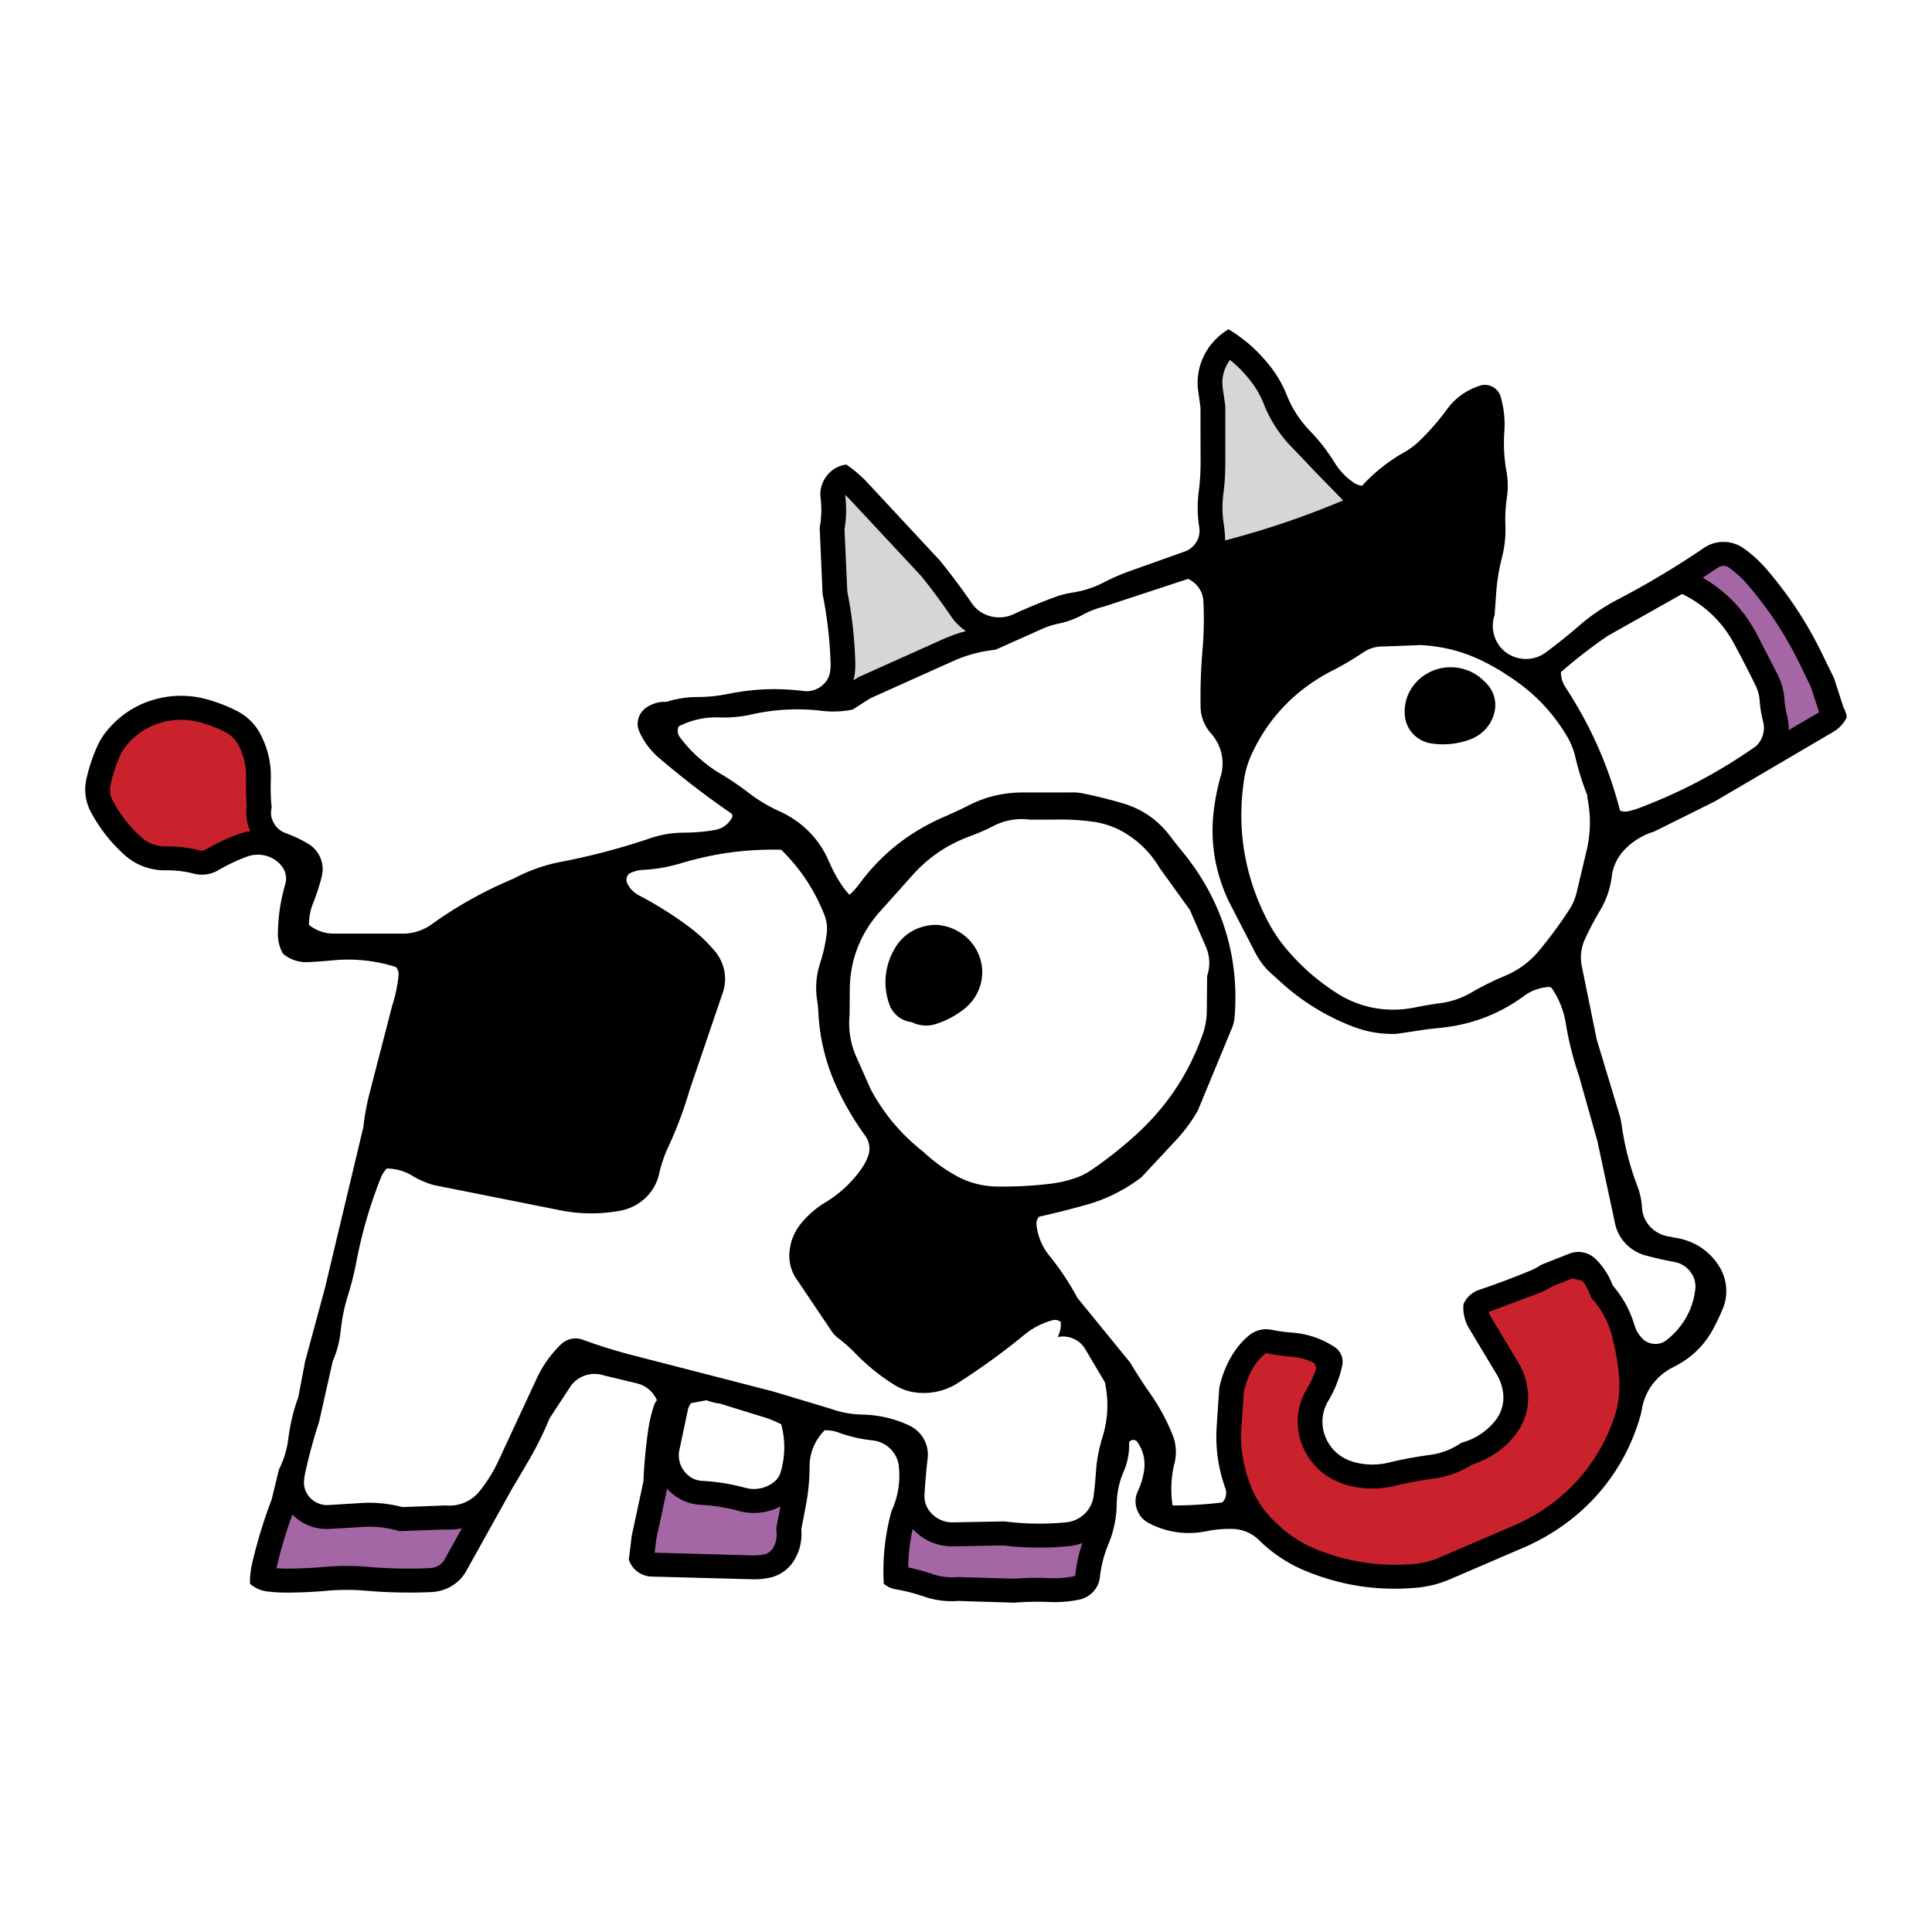 <svg xmlns="http://www.w3.org/2000/svg" width="2500" height="2500" viewBox="0 0 192.756 192.756"><g fill-rule="evenodd" clip-rule="evenodd"><path fill="#fff" d="M0 0h192.756v192.756H0V0z"/><path d="M118.537 57.755l-8.4 2.765a8.902 8.902 0 0 0-2.174.85 8.934 8.934 0 0 1-2.398.86 7.69 7.69 0 0 0-1.592.517l-4.646 2.076a13.814 13.814 0 0 0-4.25 1.141l-8.261 3.711-1.743 1.119a9.794 9.794 0 0 1-3.216.108 20.76 20.76 0 0 0-7.014.409c-1.033.215-1.99.301-3.044.269a8.137 8.137 0 0 0-4.087.893c-.162.376-.108.796.15 1.119a14.08 14.08 0 0 0 4.13 3.668c.947.57 1.786 1.14 2.668 1.817a15.42 15.42 0 0 0 3.076 1.851c2.292 1.032 4.002 2.765 4.97 5.023.344.796.721 1.506 1.194 2.237.258.398.527.742.86 1.086a8.007 8.007 0 0 0 1.065-1.205c2.205-2.937 4.959-5.099 8.391-6.583.85-.366 1.613-.721 2.441-1.141 1.711-.871 3.485-1.28 5.422-1.28h4.689c.463-.021.893.011 1.346.108a46.01 46.01 0 0 1 3.775.936c1.957.549 3.57 1.635 4.787 3.227.473.613.902 1.162 1.398 1.764 3.85 4.744 5.604 10.391 5.098 16.404a3.397 3.397 0 0 1-.27 1.087l-3.398 8.218a15.961 15.961 0 0 1-2.193 2.969l-3.422 3.669a16.198 16.198 0 0 1-5.723 2.817 92.202 92.202 0 0 1-4.508 1.13 1.065 1.065 0 0 0-.246.817 5.818 5.818 0 0 0 1.291 3.077 26.374 26.374 0 0 1 2.785 4.195l5.271 6.464a47.155 47.155 0 0 0 1.893 2.937 20.421 20.421 0 0 1 2.324 4.25 4.54 4.54 0 0 1 .215 2.796 10.792 10.792 0 0 0-.205 4.271c1.711 0 3.27-.097 4.959-.301.377-.377.484-.914.312-1.409-.721-2.022-1-3.991-.871-6.132l.258-3.861a10.583 10.583 0 0 1 1.141-3.044 7.966 7.966 0 0 1 1.797-2.194 2.685 2.685 0 0 1 2.301-.581c.711.14 1.355.226 2.066.279a8.88 8.88 0 0 1 4.184 1.42c.646.409.947 1.173.775 1.894a11.545 11.545 0 0 1-1.389 3.496 4.024 4.024 0 0 0-.248 3.668c.506 1.205 1.529 2.087 2.842 2.441a6.888 6.888 0 0 0 3.408.054 40.695 40.695 0 0 1 4.057-.764 7.228 7.228 0 0 0 3.236-1.226 6.393 6.393 0 0 0 3.238-2.044 3.71 3.71 0 0 0 .926-2.797 4.547 4.547 0 0 0-.668-2.001l-2.764-4.604a4.064 4.064 0 0 1-.537-2.367 2.606 2.606 0 0 1 1.57-1.441 80.766 80.766 0 0 0 5.023-1.883c.43-.172.795-.365 1.184-.623l2.883-1.141a2.481 2.481 0 0 1 2.561.603 7.338 7.338 0 0 1 1.678 2.613 10.714 10.714 0 0 1 2.162 3.948c.15.484.375.893.721 1.27.311.355.73.56 1.205.603.482.043.936-.097 1.301-.398 1.592-1.259 2.57-2.969 2.828-4.938a2.396 2.396 0 0 0-.439-1.807 2.554 2.554 0 0 0-1.604-1.022c-1-.183-1.904-.387-2.895-.656-1.559-.419-2.73-1.646-3.055-3.194l-1.752-8.176-1.861-6.604a31.345 31.345 0 0 1-1.312-5.26 8.68 8.68 0 0 0-1.355-3.389.385.385 0 0 0-.344-.161 4.564 4.564 0 0 0-2.422.871c-2.441 1.796-5.141 2.851-8.195 3.184l-1.484.162-3.1.462c-1.559.043-3-.204-4.441-.774a22.677 22.677 0 0 1-7.09-4.399l-1.248-1.129a7.779 7.779 0 0 1-1.301-1.818l-2.656-5.153c-1.441-3.077-1.904-6.271-1.389-9.617.15-1 .344-1.904.625-2.872.418-1.495.053-3.055-.99-4.228a4.02 4.02 0 0 1-1.033-2.678 55.761 55.761 0 0 1 .205-5.82c.129-1.613.15-3.076.074-4.69-.051-.959-.633-1.798-1.526-2.218zm49.289 1.506l-7.412 4.174a48.428 48.428 0 0 0-4.68 3.625c0 .527.141 1.011.42 1.452 2.561 3.926 4.303 7.853 5.477 12.36.268.107.559.129.838.064.42-.097.797-.215 1.195-.366 3.957-1.517 7.389-3.302 10.875-5.669l.656-.452a2.517 2.517 0 0 0 .699-2.506 12.036 12.036 0 0 1-.334-2.044 4.046 4.046 0 0 0-.42-1.539 132.028 132.028 0 0 0-2.119-4.12c-1.183-2.193-2.914-3.86-5.195-4.979zm-19.728 8.724c.818.721 1.205 1.742 1.055 2.796-.205 1.356-1.129 2.474-2.441 2.98a7.764 7.764 0 0 1-3.992.398c-1.334-.237-2.355-1.291-2.539-2.592-.236-1.753.625-3.475 2.207-4.367 1.837-1.076 4.247-.742 5.71.785zm-.108-2.001c-1.979-.979-3.98-1.495-6.207-1.625l-3.711.14a3.473 3.473 0 0 0-2.129.635 27.919 27.919 0 0 1-3.014 1.774c-3.592 1.84-6.291 4.604-7.98 8.187a9.353 9.353 0 0 0-.807 2.56c-.775 4.938-.012 9.671 2.291 14.146a15.42 15.42 0 0 0 2.291 3.313 21.888 21.888 0 0 0 4.465 3.852c2.365 1.581 5.162 2.118 7.971 1.549a39.458 39.458 0 0 1 2.559-.431 8.346 8.346 0 0 0 3.109-1.076 27.956 27.956 0 0 1 3.271-1.624 8.817 8.817 0 0 0 3.527-2.625c1.086-1.312 2-2.56 2.926-3.98.365-.56.604-1.119.754-1.754l1.01-4.249c.398-1.764.41-3.432.055-5.196v-.215a27.802 27.802 0 0 1-1.227-3.948 7.25 7.25 0 0 0-.828-2c-1.484-2.474-3.377-4.411-5.842-5.992a21.81 21.81 0 0 0-2.484-1.441zm-54.548 26.29c2.011.129 3.744 1.452 4.335 3.324.602 1.871-.055 3.904-1.646 5.12a9.041 9.041 0 0 1-2.636 1.409 3.212 3.212 0 0 1-2.539-.15 2.686 2.686 0 0 1-2.227-1.775c-.667-1.893-.462-3.872.56-5.604.85-1.463 2.421-2.334 4.153-2.324zm11.767-10.499h-2.473a6.123 6.123 0 0 0-3.646.646c-.807.409-1.57.742-2.432 1.054-2.194.828-4.001 2.055-5.55 3.765l-3.539 3.958c-1.807 2.141-2.743 4.658-2.786 7.422l-.021 2.657a8.237 8.237 0 0 0 .721 4.271l1.377 3.108c1.269 2.377 2.872 4.313 4.98 6.035l.248.193a16.21 16.21 0 0 0 3.098 2.302 8.598 8.598 0 0 0 4.292 1.194 39.86 39.86 0 0 0 5.174-.259c.85-.097 1.613-.258 2.42-.516a6.534 6.534 0 0 0 1.809-.872 40.678 40.678 0 0 0 4.227-3.312c3.195-2.851 5.422-6.153 6.852-10.123a7.25 7.25 0 0 0 .441-2.441l.033-3.485c.332-.989.279-2-.141-2.958l-1.582-3.636-3.033-4.206a9.83 9.83 0 0 0-2.936-3.141 8.387 8.387 0 0 0-3.809-1.463 22.844 22.844 0 0 0-3.724-.193zm-27.268 3.002c-3.464-.076-6.626.344-9.939 1.333-1.28.388-2.496.603-3.829.678a3.27 3.27 0 0 0-1.42.388.847.847 0 0 0-.15 1c.248.495.624.872 1.119 1.141a37.281 37.281 0 0 1 4.991 3.13 15.306 15.306 0 0 1 2.549 2.377c1.011 1.162 1.334 2.7.872 4.152l-3.346 9.821a39.34 39.34 0 0 1-2.108 5.615 13.415 13.415 0 0 0-.936 2.775c-.441 1.84-1.947 3.249-3.862 3.604-2.044.377-3.969.355-6.002-.043l-12.618-2.517a8.65 8.65 0 0 1-2.162-.947 4.934 4.934 0 0 0-2.517-.699c-.258.269-.441.57-.581.903a46.045 46.045 0 0 0-2.463 8.487 30.444 30.444 0 0 1-.807 3.217 17.794 17.794 0 0 0-.742 3.593 10.246 10.246 0 0 1-.796 3.033l-1.366 6.067a51.01 51.01 0 0 0-1.334 4.873 6.221 6.221 0 0 0-.161 1 2.18 2.18 0 0 0 .678 1.742 2.321 2.321 0 0 0 1.807.656l2.969-.183a12.865 12.865 0 0 1 4.346.388l4.335-.162a3.858 3.858 0 0 0 3.324-1.355 14.74 14.74 0 0 0 1.903-3.022l3.841-8.261a11.397 11.397 0 0 1 2.409-3.41 2.086 2.086 0 0 1 2.205-.484 51.918 51.918 0 0 0 4.776 1.495l14.231 3.669 5.69 1.71a9.83 9.83 0 0 0 3.151.591c1.657.033 3.163.377 4.669 1.065 1.27.581 2.022 1.872 1.893 3.217a61.828 61.828 0 0 0-.323 3.732 2.408 2.408 0 0 0 .57 1.7 2.86 2.86 0 0 0 2.259 1.043l5.141-.097c2.088.258 4.014.29 6.111.097 1.43-.118 2.604-1.216 2.785-2.593a35.69 35.69 0 0 0 .236-2.409c.086-1.227.291-2.324.656-3.496.561-1.829.635-3.625.238-5.486l-1.959-3.303c-.537-.936-1.668-1.43-2.754-1.204a2.74 2.74 0 0 0 .312-1.506.927.927 0 0 0-.818-.173 7.486 7.486 0 0 0-2.775 1.42 67.648 67.648 0 0 1-6.604 4.798 6.232 6.232 0 0 1-3.744 1.033 5.31 5.31 0 0 1-2.775-.872 20.62 20.62 0 0 1-3.862-3.162 14.473 14.473 0 0 0-1.613-1.42 2.94 2.94 0 0 1-.646-.667l-3.474-5.163a4.116 4.116 0 0 1-.732-2.969c.119-1.001.506-1.883 1.151-2.679a9.464 9.464 0 0 1 2.377-2.055 11.883 11.883 0 0 0 3.539-3.249 5.47 5.47 0 0 0 .731-1.323 2.18 2.18 0 0 0-.269-2.108 28.206 28.206 0 0 1-2.711-4.561 20.19 20.19 0 0 1-1.958-7.734c-.021-.43-.064-.817-.129-1.248a7.987 7.987 0 0 1 .312-3.7c.323-1 .527-1.936.656-2.969a3.77 3.77 0 0 0-.279-1.915c-.987-2.462-2.364-4.517-4.268-6.399zm-7.444 54.925l-1.549.29a1.623 1.623 0 0 0-.323.688l-.807 3.818a2.617 2.617 0 0 0 .914 2.754c.376.302.817.463 1.302.495 1.506.075 2.861.301 4.303.688 1 .279 2.044.075 2.861-.56a1.96 1.96 0 0 0 .699-1.032 8.777 8.777 0 0 0 .043-4.744 11.311 11.311 0 0 0-1.915-.764l-4.206-1.302a5.018 5.018 0 0 1-1.322-.331zm52.075-106.849c1.57.957 2.84 2.065 3.99 3.485a11.732 11.732 0 0 1 1.828 3.098 10.716 10.716 0 0 0 2.281 3.528 18.608 18.608 0 0 1 2.484 3.195 6.543 6.543 0 0 0 1.871 1.969c.26.193.549.301.873.333a16.87 16.87 0 0 1 4.238-3.356 7.472 7.472 0 0 0 1.441-1.076 24.593 24.593 0 0 0 2.785-3.184c.807-1.108 1.883-1.894 3.217-2.345a1.608 1.608 0 0 1 1.334.097c.418.215.709.581.816 1.022a9.826 9.826 0 0 1 .355 3.496 15.996 15.996 0 0 0 .205 3.861c.172.925.182 1.796.043 2.732a14.625 14.625 0 0 0-.141 2.646 11.165 11.165 0 0 1-.355 3.324 19.803 19.803 0 0 0-.568 3.561l-.152 2.119a3.382 3.382 0 0 0 .076 2.366c.377.925 1.15 1.614 2.141 1.894s2.021.097 2.85-.495a57.294 57.294 0 0 0 3.336-2.668 19.655 19.655 0 0 1 3.969-2.689 86.202 86.202 0 0 0 8.51-5.099c1.182-.817 2.795-.796 3.969.043a12.621 12.621 0 0 1 2.334 2.141c2.281 2.679 4.045 5.378 5.561 8.52l1.119 2.291.957 2.958a2.3 2.3 0 0 1 .312.947 3.438 3.438 0 0 1-1.398 1.484l-11.725 6.884-6.1 3.034a6.796 6.796 0 0 0-2.873 1.731 4.687 4.687 0 0 0-1.354 2.775 8.647 8.647 0 0 1-1.205 3.432 30.938 30.938 0 0 0-1.463 2.786 4.376 4.376 0 0 0-.324 2.667l1.496 7.348 2.281 7.552c.107.376.172.731.225 1.118.312 2.098.797 3.97 1.549 5.96.27.71.42 1.388.463 2.151.076 1.376 1.098 2.549 2.484 2.839.312.065.592.119.895.173 1.881.301 3.453 1.366 4.389 2.958.742 1.291.85 2.775.279 4.142a21.009 21.009 0 0 1-1.129 2.312c-.904 1.527-2.174 2.689-3.799 3.485-1.688.85-2.828 2.377-3.129 4.195a8.024 8.024 0 0 1-.248 1c-1.721 5.701-5.734 10.198-11.305 12.704l-7.756 3.335a10.84 10.84 0 0 1-3.293.785c-3.754.312-7.26-.204-10.746-1.603a14.35 14.35 0 0 1-4.883-3.185 3.875 3.875 0 0 0-2.689-1.086 10.909 10.909 0 0 0-2.506.226c-1.98.397-3.916.14-5.701-.774a2.409 2.409 0 0 1-1.238-1.366 2.347 2.347 0 0 1 .055-1.808c.344-.73.559-1.431.656-2.227a3.841 3.841 0 0 0-.689-2.721.458.458 0 0 0-.42-.205.465.465 0 0 0-.396.227 6.765 6.765 0 0 1-.57 2.979 8.372 8.372 0 0 0-.668 3.151 10.827 10.827 0 0 1-.828 4.034 11.722 11.722 0 0 0-.85 3.291c-.117 1.108-.957 2.022-2.076 2.249-1 .204-1.926.269-2.947.236a27.645 27.645 0 0 0-3.527.064l-5.583-.172a8.37 8.37 0 0 1-3.453-.452 18.82 18.82 0 0 0-2.84-.721 2.403 2.403 0 0 1-1.14-.549c-.129-2.506.118-4.797.764-7.229.043-.086.075-.172.119-.258a8.475 8.475 0 0 0 .624-4.217c-.129-1.345-1.237-2.442-2.614-2.593a14.132 14.132 0 0 1-3.41-.785 3.764 3.764 0 0 0-1.377-.226c-1 1.011-1.527 2.302-1.506 3.711a20.726 20.726 0 0 1-.344 3.646l-.484 2.539a4.986 4.986 0 0 1-.71 3.076 3.774 3.774 0 0 1-2.474 1.743 7.421 7.421 0 0 1-1.764.15l-10.136-.272c-1-.098-1.829-.765-2.119-1.689l.291-2.398 1.162-5.4c.076-1.71.215-3.26.452-4.959.119-.903.312-1.711.592-2.582a1.49 1.49 0 0 1 .301-.559 2.914 2.914 0 0 0-2.054-1.699l-3.217-.775c-1.259-.42-2.679.054-3.388 1.151l-2.044 3.119a35.198 35.198 0 0 1-2.098 4.238c-.56.958-1.076 1.829-1.646 2.786l-4.69 8.423c-.742 1.13-1.947 1.818-3.324 1.894a50.5 50.5 0 0 1-6.648-.141 22.756 22.756 0 0 0-3.916.021 46.51 46.51 0 0 1-4.077.173 15.29 15.29 0 0 1-1.721-.108 3.158 3.158 0 0 1-1.775-.774 8.243 8.243 0 0 1 .205-1.989 49.575 49.575 0 0 1 1.958-6.422l.731-3.002a9.182 9.182 0 0 0 .936-3.119c.193-1.431.495-2.722.989-4.077l.688-3.604 1.958-7.229 3.851-16.136c.129-1.172.323-2.227.613-3.355l2.248-8.703a14.22 14.22 0 0 0 .646-3.076 1.08 1.08 0 0 0-.258-.817 15.693 15.693 0 0 0-6.196-.678 49.85 49.85 0 0 1-2.549.183 3.553 3.553 0 0 1-2.539-.85 4.009 4.009 0 0 1-.495-2.076c.032-1.678.258-3.206.731-4.83a1.99 1.99 0 0 0-.376-1.85c-.807-1-2.216-1.376-3.442-.914a17.58 17.58 0 0 0-2.84 1.344 3.255 3.255 0 0 1-2.452.355 10.562 10.562 0 0 0-2.775-.333c-1.582.022-3.023-.516-4.174-1.56a15.52 15.52 0 0 1-3.292-4.185 4.719 4.719 0 0 1-.484-3.367 16.7 16.7 0 0 1 .979-3.034 7.254 7.254 0 0 1 1.301-2.055c2.388-2.732 6.185-3.84 9.746-2.861 1.022.291 1.936.635 2.883 1.108 1.119.548 1.958 1.377 2.496 2.463a8.868 8.868 0 0 1 .99 4.432c-.032.958-.011 1.839.086 2.797a2.047 2.047 0 0 0 .194 1.506c.247.474.645.829 1.162 1.022.796.301 1.506.624 2.237 1.054a2.946 2.946 0 0 1 1.42 3.216c-.237.968-.516 1.84-.893 2.775a5.798 5.798 0 0 0-.398 2.13 3.88 3.88 0 0 0 2.474.871h6.648a4.94 4.94 0 0 0 3.163-.957 41.064 41.064 0 0 1 7.756-4.368l.419-.183a16.647 16.647 0 0 1 4.884-1.689 67.531 67.531 0 0 0 8.853-2.366 10.399 10.399 0 0 1 3.259-.506c1.054-.011 2-.086 3.033-.269a2.335 2.335 0 0 0 1.732-1.269.32.32 0 0 0-.097-.388 86.367 86.367 0 0 1-7.132-5.475 7.412 7.412 0 0 1-2.044-2.711c-.366-.839-.064-1.84.71-2.367a3.17 3.17 0 0 1 1.99-.57 10.416 10.416 0 0 1 3.098-.484c1.054 0 2.022-.107 3.065-.312 2.571-.516 5.002-.613 7.605-.28a2.39 2.39 0 0 0 1.732-.516c.494-.387.796-.915.86-1.528.032-.279.043-.538.032-.817a41.772 41.772 0 0 0-.796-6.831l-.291-6.583a9.834 9.834 0 0 0 .086-3.023c-.14-1.216.484-2.398 1.592-3.001a2.85 2.85 0 0 1 .989-.301c.817.57 1.506 1.162 2.173 1.882l7.153 7.691a64.246 64.246 0 0 1 3.174 4.249 3.227 3.227 0 0 0 1.883 1.312c.785.205 1.58.129 2.312-.215a58.124 58.124 0 0 1 3.969-1.646 9.404 9.404 0 0 1 1.969-.516 10.03 10.03 0 0 0 3.086-1.022 21.898 21.898 0 0 1 2.732-1.173l5.326-1.893c.979-.366 1.58-1.355 1.43-2.367a12.569 12.569 0 0 1-.043-3.7c.119-.947.172-1.818.172-2.775l-.01-5.529-.227-1.624c-.34-2.461.844-4.871 3.027-6.172z"/><path d="M96.368 62.962l-.377.107c-.688.204-1.291.43-1.946.721l-8.434 3.786-.463.301.021-.097c.054-.215.097-.409.119-.624.043-.398.054-.753.043-1.141a42.61 42.61 0 0 0-.796-7.003l-.279-6.207.032-.172c.161-1.119.172-2.151.032-3.259l.194.183.279.279 7.046 7.562.108.118a65.91 65.91 0 0 1 2.947 3.98 5.426 5.426 0 0 0 1.474 1.466zM134.006 49.924a84.84 84.84 0 0 1-11.779 3.991 11.394 11.394 0 0 0-.129-1.603 10.822 10.822 0 0 1-.043-3.055c.141-1.054.193-2.022.193-3.077v-5.69l-.258-1.786c-.129-1 .119-1.968.732-2.797l.344.291a12.31 12.31 0 0 1 1.549 1.613 9.193 9.193 0 0 1 1.475 2.496 12.905 12.905 0 0 0 2.775 4.292c.816.85 1.559 1.624 2.365 2.484l2.776 2.841z" fill="#d5d6d7"/><path d="M161.512 137.142a10.167 10.167 0 0 1-.141 3.076 8.157 8.157 0 0 1-.16.689c-1.527 5.033-5.066 9.014-9.982 11.219l-7.734 3.324a8.271 8.271 0 0 1-2.484.592c-3.357.279-6.486-.193-9.607-1.431-1.559-.635-2.871-1.484-4.066-2.657a9.791 9.791 0 0 1-2.742-4.238 12.81 12.81 0 0 1-.742-5.206l.248-3.679.043-.173a8.207 8.207 0 0 1 .816-2.076 5.362 5.362 0 0 1 1.26-1.527c.043-.043.096-.054.16-.043.807.161 1.561.269 2.377.333a6.09 6.09 0 0 1 2.389.668l.184.419-.021.064a8.635 8.635 0 0 1-.926 2.076c-1.055 1.786-1.205 3.862-.398 5.766s2.422 3.292 4.465 3.841a9.374 9.374 0 0 0 4.658.075 38.194 38.194 0 0 1 3.828-.721c1.453-.194 2.732-.646 3.959-1.421l.172-.053c1.551-.538 2.83-1.398 3.885-2.625 1.117-1.291 1.635-2.872 1.484-4.551a6.86 6.86 0 0 0-.99-3.001l-2.766-4.593a2.398 2.398 0 0 1-.15-.398l5.045-1.893a8.618 8.618 0 0 0 1.367-.688l1.926-.764 1 .236.043.054c.301.398.516.785.689 1.248l.139.376.27.312a8.632 8.632 0 0 1 1.699 3.108c.416 1.443.662 2.777.803 4.262z" fill="#c9222c"/><path d="M107.996 153.944l-.064.183c-.334 1-.527 1.937-.646 2.979-.01.086-.064.15-.139.162a10.06 10.06 0 0 1-2.334.183 32.064 32.064 0 0 0-3.668.054l-5.595-.162a6.021 6.021 0 0 1-2.582-.322 24.618 24.618 0 0 0-2.355-.646v-.129c.032-1.28.172-2.442.441-3.7l.064.064a5.33 5.33 0 0 0 3.991 1.667l4.991-.086.904.097a30.01 30.01 0 0 0 5.551-.021 5.407 5.407 0 0 0 1.441-.323zM77.866 150.298l-.419 2.194.032.333a2.613 2.613 0 0 1-.376 1.646 1.322 1.322 0 0 1-.872.613 5.194 5.194 0 0 1-1.162.097l-9.757-.269.162-1.323 1.086-5.066.086.107c.172.172.344.323.538.484a4.789 4.789 0 0 0 2.7 1.021c1.323.064 2.517.259 3.797.603a5.699 5.699 0 0 0 4.185-.44z" fill="#a566a5"/><path d="M24.974 82.927l-.107.011a5.493 5.493 0 0 0-1.119.301 20.5 20.5 0 0 0-3.216 1.517.818.818 0 0 1-.591.097 12.91 12.91 0 0 0-3.399-.409 3.481 3.481 0 0 1-2.453-.915 13.19 13.19 0 0 1-2.797-3.561 2.401 2.401 0 0 1-.247-1.743c.204-.925.462-1.753.839-2.635.226-.527.517-.968.893-1.409 1.765-2.011 4.572-2.84 7.197-2.108.871.248 1.635.538 2.453.936a3.074 3.074 0 0 1 1.388 1.377 6.752 6.752 0 0 1 .742 3.324c-.032.936-.011 1.796.064 2.732-.131.86-.002 1.7.353 2.485z" fill="#c9222c"/><path d="M46.079 152.481l-1.796 3.237-.032.043a1.773 1.773 0 0 1-1.323.688 47.224 47.224 0 0 1-6.293-.129 24.542 24.542 0 0 0-4.346.021 46.096 46.096 0 0 1-3.84.161c-.301-.011-.57-.021-.872-.043l.366-1.474a50.313 50.313 0 0 1 1.227-3.883l.097.097c1 .968 2.324 1.441 3.733 1.334l2.958-.173a10.49 10.49 0 0 1 3.528.302l.355.097 4.583-.161h.032a6.23 6.23 0 0 0 1.623-.117zM181.498 71.062l-3.055 1.786.01-.14a4.566 4.566 0 0 0-.172-1.377 9.243 9.243 0 0 1-.258-1.614 6.415 6.415 0 0 0-.656-2.388l-2.162-4.195c-1.248-2.334-3-4.142-5.324-5.497l1.539-1.021a.956.956 0 0 1 1.074.01 10.186 10.186 0 0 1 1.904 1.753c2.152 2.518 3.797 5.056 5.238 8.014l1.033 2.141.829 2.528z" fill="#a566a5"/></g></svg>